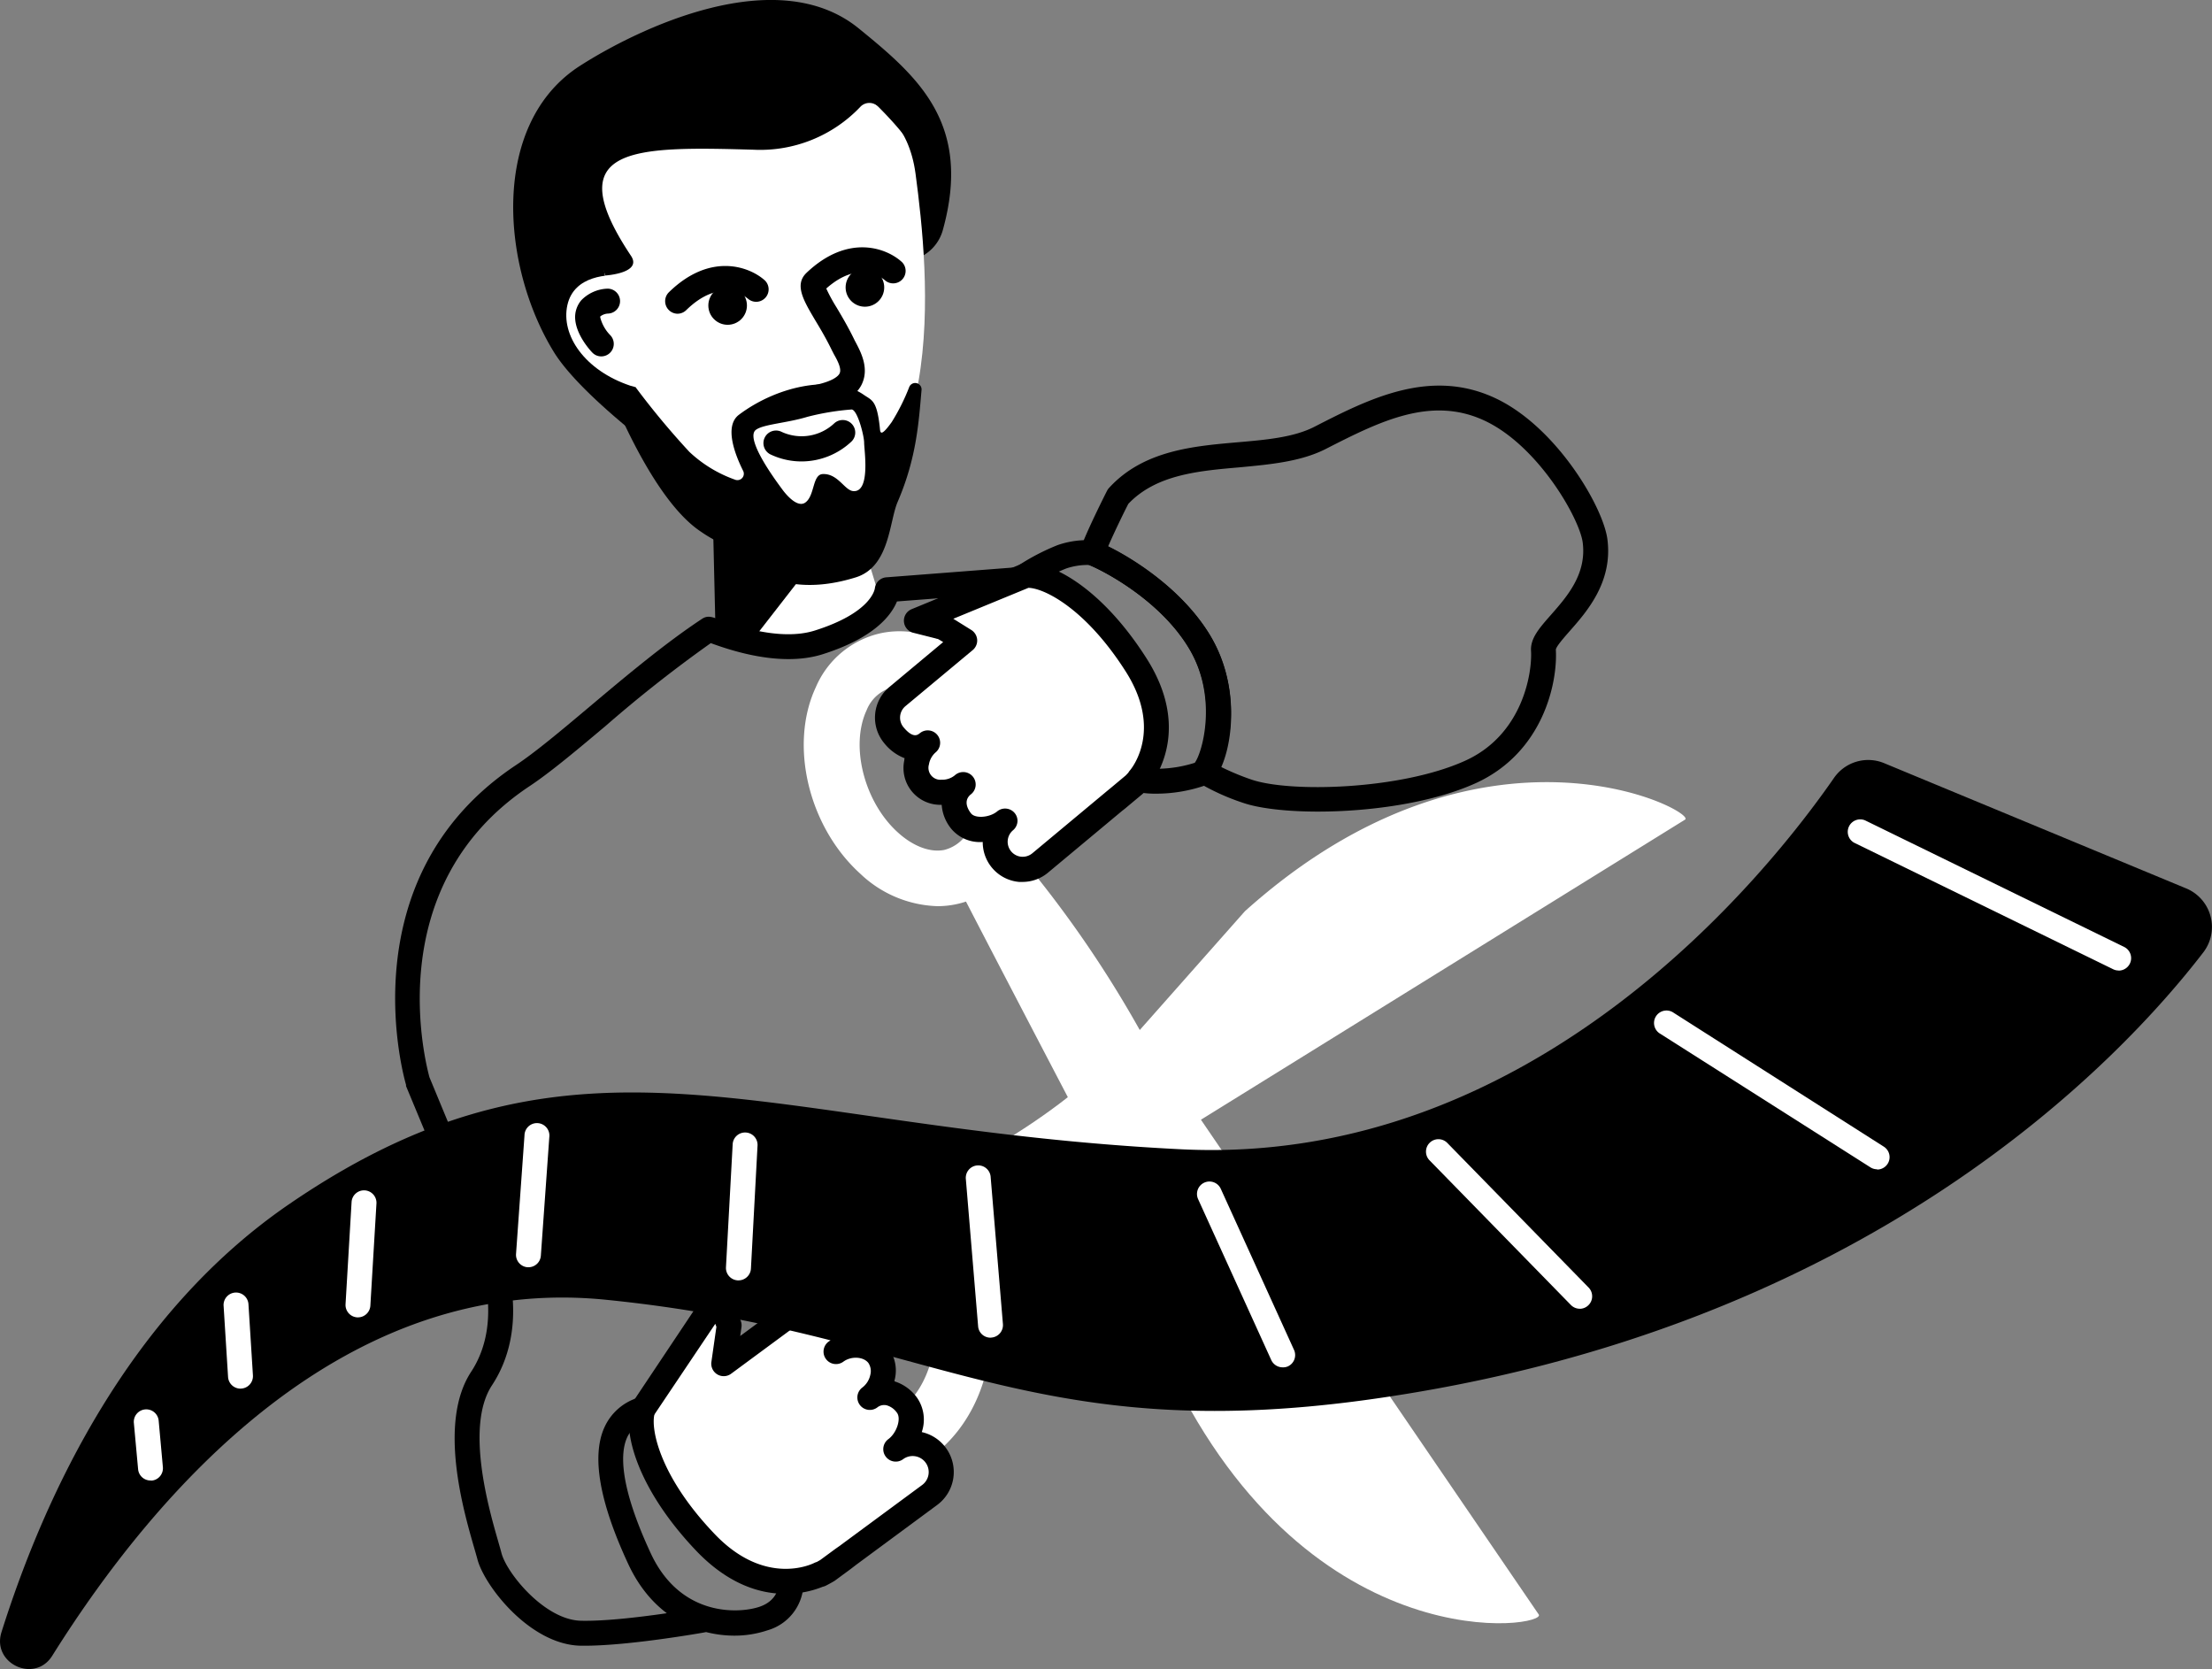 <svg xmlns="http://www.w3.org/2000/svg" viewBox="0 0 397.66 300"><rect x="0" y="0" width="397.66" height="300" fill="#808080" stroke="none"/><defs><style>.cls-1{fill:#fff;}</style></defs><g id="Layer_2" data-name="Layer 2"><g id="Layer_1-2" data-name="Layer 1"><path class="cls-1" d="M145.79,116.9c-10.07,1.35-13-2.67-16.9-4.06l-.26-21,13.22-4.29,9.81-1.32,6.42,21C154.52,110.62,151.88,116.08,145.79,116.9Z"/><path d="M149.5,96.74l-13.93,17.92c-3.31-1.65-6.51-2.24-6.94-1.26l-.46-19.66s4.22,1.12,8,2.28,11.26-1.69,11.26-1.69C147.15,94.37,150.52,95.6,149.5,96.74Z"/><path d="M105.1,295.81h-.68c-9.21-.16-17.45-10.92-18.61-15.61-.13-.48-.33-1.17-.57-2-1.95-6.75-6.51-22.54-.54-31.63,5.26-8,2.2-17.67,2-18.39L73,195.23A1.59,1.59,0,0,1,73,195c-.11-.37-11-37,19.72-57.45,3.56-2.36,8.33-6.37,13.37-10.61,6.3-5.3,13.44-11.3,20.11-15.7,1-.66,1.8-.36,3,.09,2.71,1,11,4,17.3,2,9.86-3.12,10.71-7.15,10.78-7.59a2.09,2.09,0,0,1,.07-.36,2.24,2.24,0,0,1,2-1.61l25-1.93a2.24,2.24,0,0,1,.34,4.47l-23.44,1.8c-1.07,2.61-4.23,6.6-13.37,9.49-7.71,2.43-17-.88-20.1-2a238.77,238.77,0,0,0-18.81,14.8c-5.14,4.32-10,8.41-13.77,10.91-27.29,18.12-18.5,50.39-18,52.31l13.62,32.89c.21.6,4.3,12.33-2.38,22.5-4.84,7.36-.53,22.3,1.09,27.93.26.91.48,1.65.61,2.17.89,3.59,7.78,12.1,14.34,12.21,7.56.17,21.23-2.28,21.37-2.31a2.24,2.24,0,0,1,.78,4.41C126.08,293.52,113.12,295.81,105.1,295.81ZM128.63,115Zm30.86-9h0Z"/><path class="cls-1" d="M276.6,290.16l-71.7-105-7.61,8.37c-1.67-.07-2.25,1.2-4.37,2.92-13.7,11.14-34.83,20.68-34.83,20.68l19.19,4.48c12.09-11.65,17.36-16.22,21.07-15.13l11.92,39.75C235.79,299.35,278.66,292.5,276.6,290.16Z"/><path class="cls-1" d="M156.71,265.44a17.45,17.45,0,0,1-3.21-.31c-5.59-1.06-10.45-4.95-13.35-10.66-5.54-10.94-2.87-25.74,6.1-33.69,4.62-4.09,10.19-5.78,15.7-4.73S172.4,221,175.3,226.71c5.54,10.94,2.86,25.74-6.1,33.69A18.81,18.81,0,0,1,156.71,265.44Zm2.09-39.61a8.94,8.94,0,0,0-5.87,2.48c-5.51,4.9-7.25,14.79-3.79,21.61,1.49,3,3.71,4.84,6.24,5.32a8.42,8.42,0,0,0,7.13-2.37c5.52-4.89,7.26-14.79,3.8-21.61-1.49-2.94-3.71-4.83-6.24-5.31A6.75,6.75,0,0,0,158.8,225.83Z"/><path d="M166.06,45.87a7.61,7.61,0,0,0,3.42-4.46c5.34-19.16-4.37-27.57-15.1-36.3-14.75-12-39.62,0-50.08,6.7C88.17,22.11,90,47.64,99.52,63.19c4.87,8,20.38,19.19,20.38,19.19C124.89,80.15,155.41,52.32,166.06,45.87Z"/><path class="cls-1" d="M106.8,37.12C110.1,61.7,118,98.78,141.46,95.63c29.9-4,25.49-46.79,23.13-64.41s-20.93-17.17-30.3-15.91S104.65,21.18,106.8,37.12Z"/><path d="M121.83,56.39a2.23,2.23,0,0,1-1.6-.67,2.25,2.25,0,0,1,0-3.17c7.48-7.32,14.58-4.6,17.29-2.13a2.24,2.24,0,0,1-3,3.32c-.5-.44-5-4-11.15,2A2.23,2.23,0,0,1,121.83,56.39Z"/><path d="M144.15,82.94a13,13,0,0,1-5.7-1.29,2.24,2.24,0,0,1,2.12-4A8.58,8.58,0,0,0,150,76.07a2.24,2.24,0,0,1,3,3.36A13.12,13.12,0,0,1,144.15,82.94Z"/><path d="M139.31,99.88A24,24,0,0,1,126,95.56c-9.74-6.44-17.81-28.88-18.15-29.83a2.23,2.23,0,1,1,4.21-1.5c.08.22,7.91,22,16.41,27.6,7.84,5.18,14.38,3.81,18.49,1.76a2.24,2.24,0,1,1,2,4A21.54,21.54,0,0,1,139.31,99.88Z"/><path class="cls-1" d="M112,49.49c-2.53-.19-8.8-.06-10,5.35s3.11,11.73,11.29,14.48c4.54,1.52,6.35-2,6.35-2Z"/><path d="M108.08,64.06a2.22,2.22,0,0,1-1.61-.7c-.29-.3-2.81-3-3.06-5.93a4.69,4.69,0,0,1,1.1-3.47,6.9,6.9,0,0,1,4.57-2.07,2.24,2.24,0,0,1,.3,4.47,2.47,2.47,0,0,0-1.47.52s0,0,0,.18a7.1,7.1,0,0,0,1.83,3.22,2.25,2.25,0,0,1-1.63,3.78Z"/><polygon points="92.6 100.86 92.6 100.86 92.6 100.86 92.6 100.86"/><circle cx="130.81" cy="54.91" r="3.47"/><path d="M144.94,74a2.24,2.24,0,0,1-.31-4.46c5.07-.72,6.11-2,6.3-2.41.42-.82-.37-2.33-1-3.43l-.39-.76c-1-2.06-2.05-3.83-3-5.4-2.11-3.57-3.78-6.38-1.54-8.51,7.57-7.18,14.56-4.37,17.2-1.87a2.24,2.24,0,0,1-3.06,3.26c-.48-.43-4.64-3.85-10.6,1.44a30.21,30.21,0,0,0,1.85,3.4c.93,1.56,2.08,3.5,3.16,5.72.09.2.21.41.33.64.91,1.74,2.44,4.66,1,7.55-1.3,2.52-4.37,4-9.67,4.81Z"/><circle cx="155.49" cy="51.66" r="3.47"/><path d="M165.52,30.46s1.08-2.57-7.66-11.31a2.23,2.23,0,0,0-3.2.06,24.81,24.81,0,0,1-19.22,7.7c-21.55-.61-35.18-.69-22,19.08,2.08,3.12-4.62,3.53-4.62,3.53L98.47,20.13l17-13.71,43.75,6.47Z"/><path d="M114.22,69.54c-1.16.78,8,20.65,11.36,23.5s10.11,16.38,28.26,10.74c6.12-1.9,6-10,7.53-13.56,3.41-7.9,3.79-14.34,4.3-20.12a1.15,1.15,0,0,0-2.21-.54,37.28,37.28,0,0,1-3.15,6.3c-2.15,3-2.06,1.76-2.15.92-.54-4.92-1.44-4.81-2.9-5.83-5.06-3.53-15-1.94-22.39,3.58-2.71,2-.79,7.07.73,10.11a1.15,1.15,0,0,1-1.43,1.59,23.36,23.36,0,0,1-8.23-5A141.6,141.6,0,0,1,114.22,69.54ZM155.35,79.6c0,1.26,1.21,9-2,8.67-1.52-.16-2.73-3.18-5.44-3.06-1.88.08-1.41,3.84-3.11,5.1s-4.26-2.47-4.26-2.47c-4.16-5.6-6-9.55-4.66-10.57s5.53-1.21,9.28-2.35A45.81,45.81,0,0,1,153,73.61C154.08,73.36,155.36,78.33,155.35,79.6Z"/><path class="cls-1" d="M168.55,162.88a21,21,0,0,1-13.89-5.83h0c-9.31-8.42-12.84-23.14-8-33.52a16.62,16.62,0,0,1,11.85-9.75c5.72-1.14,11.95.86,17.09,5.51,9.32,8.42,12.85,23.14,8,33.52a16.3,16.3,0,0,1-15.06,10.07Zm-6.83-39.47a6.26,6.26,0,0,0-1.23.12,6.85,6.85,0,0,0-4.7,4.14c-3,6.46-.4,16.56,5.67,22h0c2.74,2.47,5.77,3.6,8.29,3.1a6.88,6.88,0,0,0,4.71-4.15c3-6.46.4-16.56-5.68-22A11,11,0,0,0,161.72,123.41Z"/><path class="cls-1" d="M223.8,163.79l-18.9,21.35a203.43,203.43,0,0,0-21.16-30.77c-8.23-9.87-8.71-7.28-8.71-7.28l-4.39,9c.17.68,22.37,43.11,21.79,42,0,0,4.84,5.59,21.33,4.5l89.16-55.26C305.31,146,266.67,125.3,223.8,163.79Z"/><path class="cls-1" d="M143.22,235.4l-13.16,9.71,1-6.89-2-5.13-13.5,20.22c-1.19,3.69.86,13.1,11.33,24s20.5,5.59,20.5,5.59l0,.08c.46-.24.9-.48,1.3-.71l2.81-2.08,1-.75,14.56-10.75a5.12,5.12,0,0,0-6.08-8.24c2.27-1.68,3.71-5.58,2-7.86s-4.41-3.11-6.69-1.43c2.28-1.68,3.24-5.24,1.56-7.51s-5.36-2.41-7.64-.73c2.28-1.68,1.81-4.19.13-6.46A5.12,5.12,0,0,0,143.22,235.4Z"/><path d="M141.16,286.48c-4.31,0-10-1.53-15.87-7.6-10.44-10.9-13.45-21.25-11.84-26.26a2.81,2.81,0,0,1,.27-.55l13.5-20.22a2.24,2.24,0,0,1,3.95.44l2,5.13a2.25,2.25,0,0,1,.13,1.12l-.23,1.6,8.86-6.54a7.35,7.35,0,0,1,10.29,1.55,8.76,8.76,0,0,1,1.84,4.42l.44,0a6.77,6.77,0,0,1,6.31,8.55.85.85,0,0,1,0,.17,7.89,7.89,0,0,1,4.09,3,6.92,6.92,0,0,1,.81,6.12h0a7.36,7.36,0,0,1,2.77,13.1l-14.56,10.75s-.39.3-1,.77l-2.8,2.06a1.37,1.37,0,0,1-.2.13c-.42.25-.88.5-1.36.75a2.33,2.33,0,0,1-.65.24A17.62,17.62,0,0,1,141.16,286.48Zm-23.52-32.22c-.65,2.85,1.11,11.32,10.88,21.52,9.09,9.49,17.5,5.33,17.86,5.15a2.2,2.2,0,0,1,.45-.17l.62-.35,2.72-2c.61-.43,1-.69,1-.71l14.61-10.78a2.88,2.88,0,0,0-1.28-5.17,2.86,2.86,0,0,0-2.14.53,2.24,2.24,0,0,1-3.13-.47,2.19,2.19,0,0,1-.44-1.33,2.23,2.23,0,0,1,.91-1.8c1.5-1.1,2.34-3.67,1.56-4.73a3.4,3.4,0,0,0-1.85-1.35,2,2,0,0,0-1.71.39,2.24,2.24,0,0,1-3.13-.47,2.28,2.28,0,0,1-.44-1.33,2.24,2.24,0,0,1,.91-1.8,3.86,3.86,0,0,0,1.41-2.23,2.67,2.67,0,0,0-.32-2.15c-.87-1.17-3.1-1.3-4.51-.26a2.24,2.24,0,0,1-3.13-.47,2.21,2.21,0,0,1-.44-1.33,2.24,2.24,0,0,1,.91-1.8,1.24,1.24,0,0,0,.64-1.12,4.37,4.37,0,0,0-1-2.21,2.88,2.88,0,0,0-4-.61h0l-13.16,9.71a2.24,2.24,0,0,1-3.55-2.12l.9-6.31-.2-.54Zm25.58-18.86h0Z"/><path d="M236.94,145.88c-5.7,0-10.62-.58-13.52-1.59a40.83,40.83,0,0,1-8.13-3.71,2.25,2.25,0,0,1-1-1.6,2.23,2.23,0,0,1,.57-1.81c1.33-1.46,4.27-11.59-1-20.48-5.38-9.14-16.43-14.58-18.23-15.2a2.23,2.23,0,0,1-1.39-2.85c1.13-3.24,4.63-10.13,4.78-10.43a2.27,2.27,0,0,1,.34-.49c6.15-6.75,15.16-7.53,23.1-8.22,5.19-.45,10.09-.88,13.82-2.78,9.75-5,20.79-10.63,32.5-5.17,11,5.13,19.44,19.55,20.19,25.39,1,7.66-3.69,13-6.79,16.51-1,1.14-2.39,2.72-2.48,3.3.35,5.88-2.23,18.54-14.51,24.07C257.24,144.39,246.09,145.88,236.94,145.88Zm-17.37-8a45.2,45.2,0,0,0,5.33,2.22c6.9,2.41,26.88,1.88,38.45-3.34,10.43-4.69,12.12-15.86,11.89-19.77-.14-2.25,1.5-4.11,3.58-6.47,2.87-3.26,6.44-7.32,5.71-13-.56-4.32-8-17.4-17.64-21.91s-18.88.15-28.58,5.1C233.8,83,228.24,83.49,222.85,84c-7.38.64-15,1.3-20,6.56-.53,1-2.43,4.86-3.65,7.68,4.38,2.17,13.49,7.72,18.5,16.22h0C222.6,122.71,221.82,132.76,219.57,137.85Z"/><path d="M208,142.66a18,18,0,0,1-4-.38,2.24,2.24,0,0,1-1.17-3.63c.23-.27,5.62-7-1.05-17.67-7.4-11.86-14.81-15.44-17.29-15.26a2.24,2.24,0,0,1-1.36-4.11,40,40,0,0,1,7-3.63,16.09,16.09,0,0,1,5.07-.89h.17a2.5,2.5,0,0,1,1.15,0c2.24.53,14.9,6.73,21.14,17.31a27.28,27.28,0,0,1,2.1,22.6c-.91,2.42-2,3.81-3.32,4.25A27.12,27.12,0,0,1,208,142.66Zm-17.88-39.83c4.64,2.39,10.29,7.5,15.46,15.78,5.51,8.83,4.26,15.73,2.63,19.57a22.68,22.68,0,0,0,6.57-1.07c1.29-1.6,4.25-11.59-.95-20.42-5.34-9.06-16.05-14.37-18.08-15.14h-.36a12,12,0,0,0-3.71.63C191.2,102.37,190.67,102.6,190.15,102.83Zm4.65-5.51-.13.08Z"/><path class="cls-1" d="M161.31,125.21l12.09-10.07-3.85-2.34-4.81-1.22,19.65-8.1c3.71-.27,12,3.8,19.86,16.09s.52,20.45.52,20.45h.09c-.33.37-.66.72-1,1.05l-2.59,2.15c-.58.5-.93.78-.93.78L187,155.14a4.93,4.93,0,1,1-6.31-7.57c-2.09,1.74-6.07,2.19-7.81.1s-1.9-4.84.19-6.58c-2.09,1.74-5.64,1.82-7.38-.27s-1-5.56,1.07-7.31c-2.09,1.75-4.33.74-6.07-1.35A4.94,4.94,0,0,1,161.31,125.21Z"/><path d="M183.85,158.52l-.66,0a7.17,7.17,0,0,1-6.52-7.18,6.71,6.71,0,0,1-5.52-2.21,7.64,7.64,0,0,1-1.86-4.47h-.09a6.61,6.61,0,0,1-6.63-8c0-.12,0-.25.07-.37a8.61,8.61,0,0,1-3.68-2.71,7.16,7.16,0,0,1,.92-10.09l9.68-8.08-.88-.54-4.49-1.13a2.24,2.24,0,0,1-.31-4.24l19.66-8.1a2.31,2.31,0,0,1,.69-.16c5.09-.38,14.09,4.83,21.9,17.12,7.52,11.81,2.43,20.32.77,22.56a2,2,0,0,1-.38.58c-.35.39-.69.76-1,1.09a1.41,1.41,0,0,1-.18.17l-2.59,2.16c-.6.52-1,.81-1,.81l-13.34,11.12A7.12,7.12,0,0,1,183.85,158.52Zm-.93-11a2.25,2.25,0,0,1-.81,1.72,2.7,2.7,0,0,0,1.48,4.75,2.73,2.73,0,0,0,2-.62l13.38-11.15.91-.75,2.51-2.1c.15-.16.31-.32.46-.49a2.21,2.21,0,0,1,.28-.4c.24-.28,6-7.15-.74-17.76-7.23-11.36-14.67-15-17.5-15.06l-13.51,5.56,3.21,2a2.27,2.27,0,0,1,1.08,1.75,2.25,2.25,0,0,1-.8,1.88l-12.1,10.08h0a2.7,2.7,0,0,0-.34,3.79c1.72,2.07,2.56,1.37,2.92,1.08a2.23,2.23,0,1,1,2.86,3.43A3.65,3.65,0,0,0,167,137.4a2.15,2.15,0,0,0,2.29,2.75,3.57,3.57,0,0,0,2.35-.78,2.24,2.24,0,1,1,2.86,3.44c-1.55,1.29-.19,3.08.09,3.42.78.93,3.35.72,4.67-.38a2.24,2.24,0,0,1,3.15.29A2.19,2.19,0,0,1,182.92,147.57Zm-21.61-22.36h0Z"/><path d="M132.07,294c-6.59,0-14.61-3.15-19.13-12.88-5.14-11.05-6.6-19.28-4.33-24.45a9.8,9.8,0,0,1,6.29-5.5,2.24,2.24,0,1,1,1.36,4.27,5.39,5.39,0,0,0-3.55,3c-1.19,2.71-1.41,8.51,4.28,20.76,5.35,11.51,15.93,10.84,19.55,9.61,3.22-1.09,3.41-3.62,3.42-3.9a2.26,2.26,0,0,1,2.24-2.18h.05a2.22,2.22,0,0,1,2.19,2.22,8.93,8.93,0,0,1-6.46,8.09A18.7,18.7,0,0,1,132.07,294Z"/><path d="M108.87,233.62c57.47,5.76,75.5,26.53,137.31,17.93,89.59-12.47,135.12-61.12,149.93-80.38A7.5,7.5,0,0,0,393,159.68l-54.29-22.51a7.48,7.48,0,0,0-9,2.65c-11.65,16.81-53.62,69.9-117.31,66.76-75.61-3.73-108.22-25.94-160.52,9.93C23.48,236,8.25,268.08.27,293.36c-1.8,5.68,6,9.28,9.13,4.24C28.22,267.57,61.92,228.91,108.87,233.62Z"/><path class="cls-1" d="M380.88,174.44a2.14,2.14,0,0,1-1-.23l-46.58-22.75a2.24,2.24,0,0,1,2-4l46.57,22.75a2.24,2.24,0,0,1-1,4.25Z"/><path class="cls-1" d="M337.45,210.17a2.2,2.2,0,0,1-1.2-.35l-37.77-24a2.24,2.24,0,1,1,2.41-3.77l37.76,24.05a2.23,2.23,0,0,1-1.2,4.12Z"/><path class="cls-1" d="M284,235.24a2.24,2.24,0,0,1-1.6-.68l-25.41-26a2.23,2.23,0,0,1,3.2-3.12l25.41,26a2.25,2.25,0,0,1-1.6,3.81Z"/><path class="cls-1" d="M230.54,245.77a2.24,2.24,0,0,1-2-1.31l-13.16-28.94a2.24,2.24,0,0,1,4.08-1.85l13.16,28.94a2.24,2.24,0,0,1-1.11,3A2.2,2.2,0,0,1,230.54,245.77Z"/><path class="cls-1" d="M178.06,240.44a2.22,2.22,0,0,1-2.22-2.05L173.64,212a2.24,2.24,0,1,1,4.46-.37L180.3,238a2.25,2.25,0,0,1-2.05,2.42Z"/><path class="cls-1" d="M132.75,230.14h-.13a2.24,2.24,0,0,1-2.11-2.36l1.21-22.19a2.24,2.24,0,0,1,4.47.24L135,228A2.24,2.24,0,0,1,132.75,230.14Z"/><path class="cls-1" d="M95,227.78h-.16a2.24,2.24,0,0,1-2.07-2.39l1.52-21.3a2.24,2.24,0,1,1,4.46.32l-1.52,21.3A2.23,2.23,0,0,1,95,227.78Z"/><path class="cls-1" d="M64.35,236.79h-.13a2.24,2.24,0,0,1-2.1-2.37L63.21,216a2.24,2.24,0,0,1,4.47.27l-1.1,18.43A2.24,2.24,0,0,1,64.35,236.79Z"/><path class="cls-1" d="M43.27,249.6A2.24,2.24,0,0,1,41,247.5l-.8-12.74a2.24,2.24,0,1,1,4.47-.28l.8,12.74a2.24,2.24,0,0,1-2.09,2.37Z"/><path class="cls-1" d="M27.05,266.11a2.23,2.23,0,0,1-2.22-2l-.77-8.39a2.24,2.24,0,0,1,4.46-.41l.76,8.39a2.23,2.23,0,0,1-2,2.43Z"/></g></g></svg>